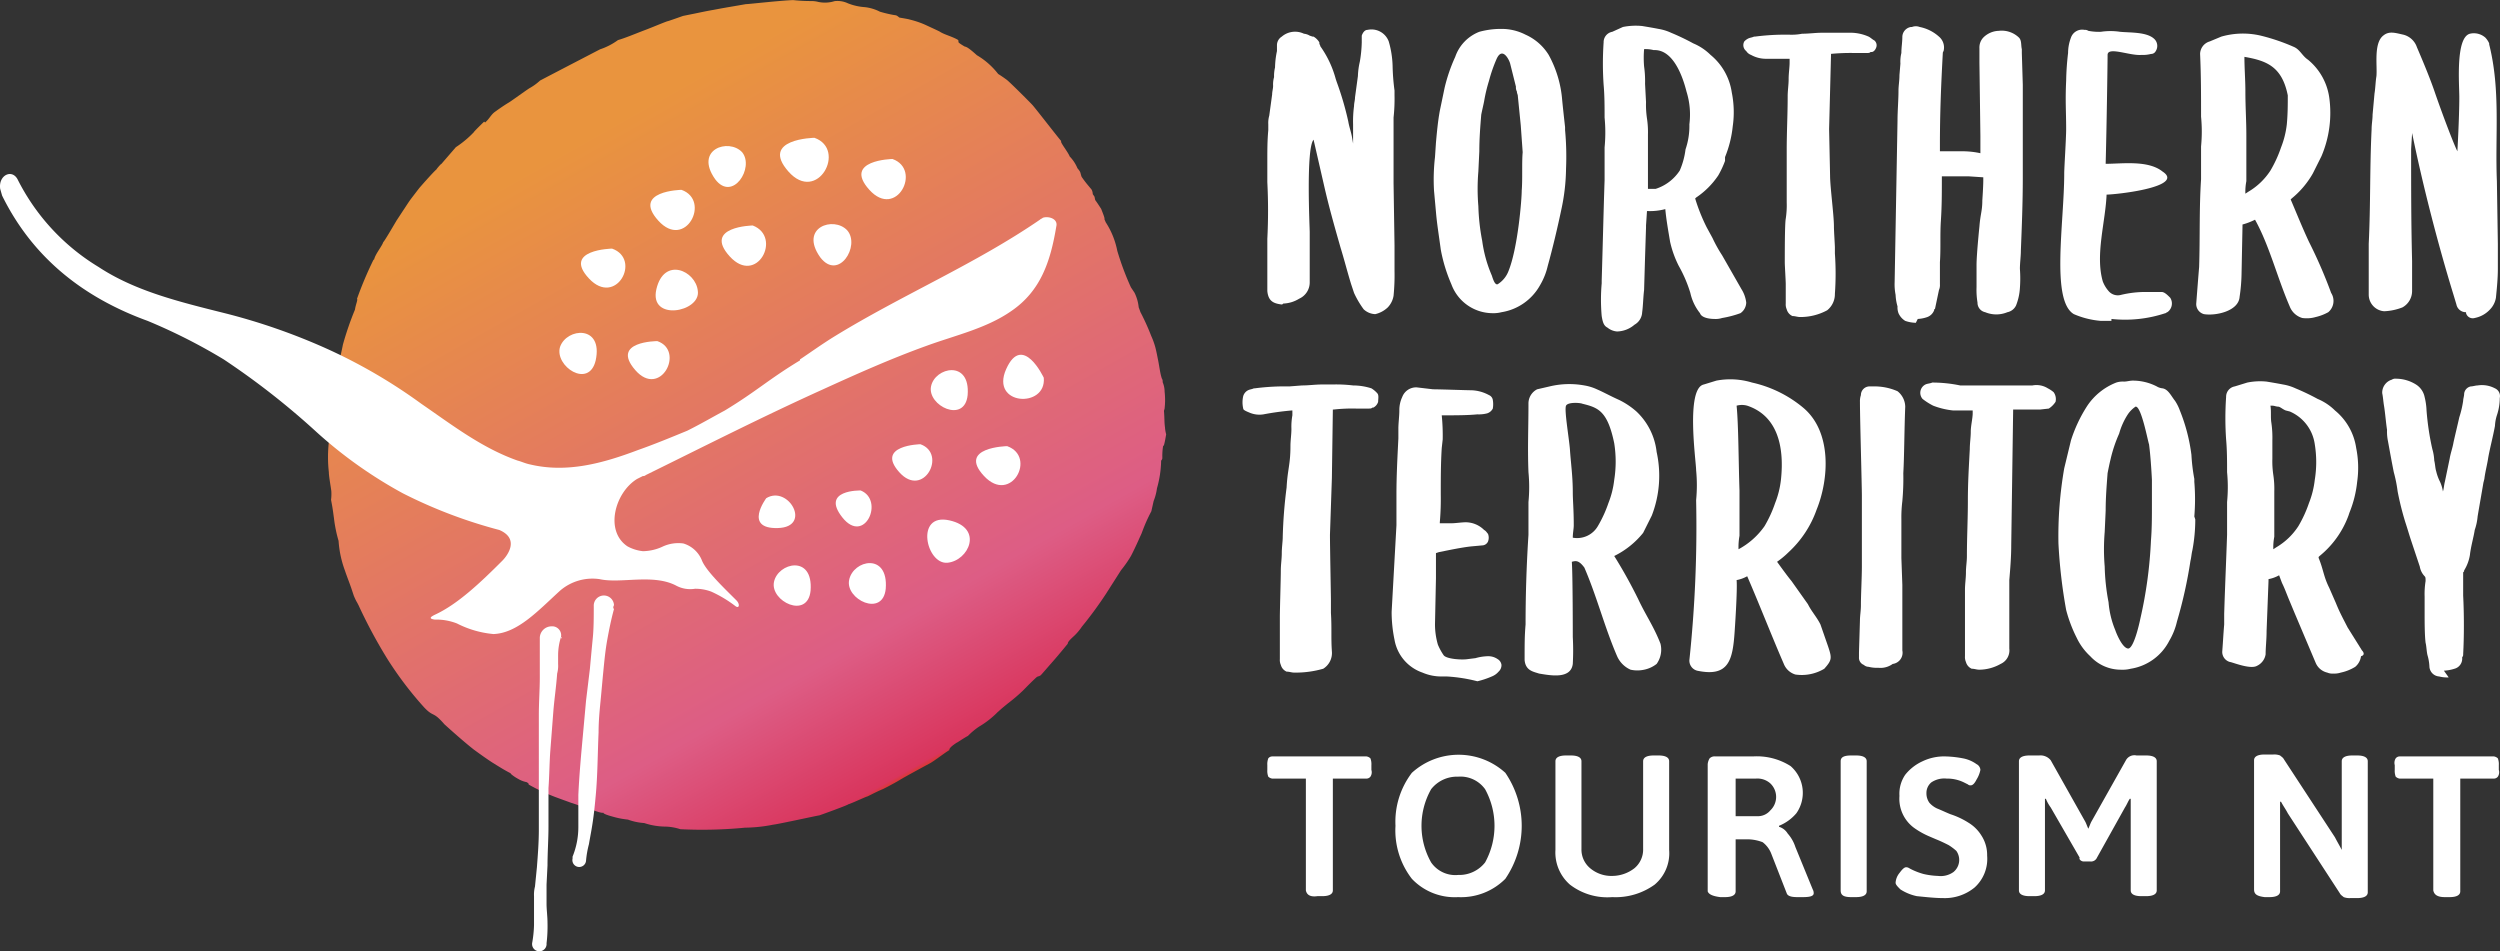 <svg xmlns="http://www.w3.org/2000/svg" width="259.442" height="98.702"><rect width="100%" height="100%" fill="#333333" stroke="none"/><defs><linearGradient id="a" x1=".254" y1=".096" x2=".723" y2=".917" gradientUnits="objectBoundingBox"><stop offset="0" stop-color="#e9943e"></stop><stop offset=".092" stop-color="#e9943e"></stop><stop offset=".823" stop-color="#dd5d85"></stop><stop offset=".994" stop-color="#d9355d"></stop><stop offset="1" stop-color="#da3832"></stop></linearGradient></defs><g data-name="Artboard 1"><path data-name="Path 376" d="M152.544 75.343a3.762 3.762 0 01-.122-.725 6.43 6.43 0 01-.056-.753 24.027 24.027 0 00-.038-.809.5.5 0 01.047-.329 7.684 7.684 0 00.009-1.807 2.584 2.584 0 00-.207-1 .518.518 0 00-.085-.376c-.188-.574-.254-1.289-.414-2.042-.075-.376-.151-.781-.254-1.176a7.719 7.719 0 00-.433-1.2 23.907 23.907 0 00-1.12-2.475c-.056-.169-.122-.339-.179-.5a4.366 4.366 0 00-.423-1.487c.085.122-.386-.583-.386-.583a29.221 29.221 0 01-1.411-3.783 8.414 8.414 0 00-1.2-2.964l-.132-.311c.038-.122-.075-.4-.339-1.073-.2-.311-.4-.621-.621-.922l-.075-.358c.141.273.047.056-.179-.254a1.067 1.067 0 00-.113-.461c-.226-.292-.565-.64-1.044-1.336-.179-.508-.038-.414-.433-.894a3.828 3.828 0 00-.8-1.214c-.207-.527-1.063-1.534-.875-1.6-.141-.113-2.541-3.228-2.992-3.745-.47-.5-2.4-2.418-2.682-2.625s-.621-.442-.875-.593A7.773 7.773 0 00132.9 36c-.7-.63-1.026-.866-1.261-.9-1.082-.63-.423-.414-.734-.715-.7-.376-1.308-.5-1.807-.8-.028-.047-.941-.452-1.515-.725a9.411 9.411 0 00-1.666-.565c-.066-.038-1.054-.2-1.054-.2-.367-.292-.273-.207-.753-.3s-.922-.207-1.27-.311a4.54 4.54 0 00-1.543-.47 5.8 5.8 0 01-1.778-.4 2.548 2.548 0 00-1.383-.226 3.333 3.333 0 01-1.675.085 2.961 2.961 0 00-.762-.094 17.049 17.049 0 01-1.873-.1c-1.534.066-4.517.414-4.912.423-1.054.188-2.183.367-3.293.583-.555.094-1.11.207-1.647.32s-1.073.216-1.571.32c0 0-1.854.659-1.581.536-.668.235-1.6.649-2.55 1-.95.367-1.891.762-2.616.969a6.815 6.815 0 01-1.863.96s-4.517 2.343-6.22 3.237a5.777 5.777 0 01-1.139.819c-.5.329-1.816 1.289-2.1 1.459s-.63.386-1.459.979c-.433.329-.508.649-1.007 1.1l-.1-.094s-1.073 1.035-1.073 1.1a10.457 10.457 0 01-1.863 1.553L77.313 47.3c-.009-.056-.489.5-.48.536-.433.376-1.788 1.938-1.788 1.938-.263.339-.536.7-.809 1.054s-.518.753-.781 1.148-.518.79-.781 1.186c-.245.414-1.346 2.305-1.374 2.221-.085.367-.847 1.28-.95 1.816l-.066.028a38.751 38.751 0 00-1.713 4.056c.113.075-.151.64-.207 1.11a31.856 31.856 0 00-1.251 3.632c-.188.96-.621 2.776-.734 3.359-.094.583-.282 2.8-.329 2.738v-.1c-.019 1.2-.273 2.541-.367 3.858a14.14 14.14 0 00-.019 3.51l-.019-.1c.047.659.179 1.3.263 1.948a4.7 4.7 0 01-.028.894c.038.235.085.461.122.678.075.433.122.837.179 1.233a14.22 14.22 0 00.48 2.362 10.9 10.9 0 00.659 3.077c.2.6.442 1.2.64 1.769l.273.819a6.183 6.183 0 00.273.593 5.743 5.743 0 01.32.621 52.294 52.294 0 002.926 5.411 36.727 36.727 0 003.773 4.968c1.035 1.1.875.339 2.117 1.769 0 0 1.863 1.7 3.077 2.644.621.452 1.242.9 1.882 1.317.649.4 1.28.809 1.948 1.139-.169-.056.292.329.743.565a2.7 2.7 0 00.875.339c.4.226.056.122.292.292a20.021 20.021 0 002.418 1.148c.348.141 1.449.536 1.92.706a11.908 11.908 0 011.327.5c.583.066 1.788.649 2.023.518-.066.094.386.263.95.414a8.771 8.771 0 001.59.311 6.062 6.062 0 001.694.358 7.15 7.15 0 002.108.367 5.273 5.273 0 011.637.273 46.187 46.187 0 006.719-.16 15.807 15.807 0 002.917-.311c.518-.047 4.95-1.026 4.78-.96.339-.113 3.077-1.11 3-1.148.329-.1.856-.348 1.91-.8.019.047.725-.367 1.618-.753-.038.047 1.2-.6 1.8-.96.621-.386 3.237-1.788 3.237-1.788.734-.461 1.317-.95 1.948-1.336 0 0-.16-.188.8-.79-.179.141.715-.47 1.12-.677a7.215 7.215 0 011.148-.96 9.354 9.354 0 001.976-1.553c-.113.141.151-.179 1.27-1.054a16.924 16.924 0 001.346-1.167c.47-.48.932-.95 1.421-1.393.4-.151.3-.056.621-.423l.96-1.1c.649-.725 1.618-1.92 1.618-1.92-.009-.179.235-.414.546-.706a5.531 5.531 0 00.913-1.054 40.582 40.582 0 002.5-3.406l1.571-2.465a11.734 11.734 0 001.035-1.487c.273-.527.518-1.054.753-1.571.113-.263.235-.518.348-.772.094-.263.2-.527.3-.781a17.24 17.24 0 01.706-1.5l.235-1.054a5.479 5.479 0 00.348-1.327 11.109 11.109 0 00.433-2.87c.151-.207.122-.169.122-.536a6.157 6.157 0 01.094-1.044c.069.332.305-1.154.305-1.154z" transform="translate(-31.524 -30.27)" fill="url(#a)"></path><g data-name="Group 154" fill="#fff"><path data-name="Path 336" d="M68.219 35.4c2.9 1 .3 6-2.3 3s2.3-3 2.3-3"></path><path data-name="Path 337" d="M79.519 51.7s-2.4 3.2 1.2 3.1 1.1-4.5-1.2-3.1"></path><path data-name="Path 338" d="M89.319 50.9s-4.2-.1-1.9 2.8 4.4-1.8 1.9-2.8"></path><path data-name="Path 339" d="M95.519 46.1s-4.7.1-2.2 2.9 5-1.9 2.2-2.9"></path><path data-name="Path 340" d="M72.419 30.2c-.2-2.1-3.5-3.6-4.3-.2s4.6 2.4 4.3.2"></path><path data-name="Path 341" d="M78.119 23.4s-5.2.1-2.4 3.2 5.5-2 2.4-3.2"></path><path data-name="Path 342" d="M87.919 23.9c-1.4-1.5-5-.3-2.8 2.8 1.9 2.5 4.2-1.2 2.8-2.8"></path><path data-name="Path 343" d="M98.319 58.4c2.2-.2 3.8-3.6.2-4.4s-2.4 4.6-.2 4.4"></path><path data-name="Path 344" d="M77.019 15.8c-1.4-1.5-5-.3-2.8 2.8 1.8 2.4 4.1-1.2 2.8-2.8"></path><path data-name="Path 345" d="M84.519 14.3s-5.7.1-2.7 3.5 6.1-2.3 2.7-3.5"></path><path data-name="Path 346" d="M92.619 16.5s-5.2.1-2.4 3.2 5.5-2.1 2.4-3.2"></path><path data-name="Path 347" d="M108.319 39.2s-2.2-4.7-3.9-.9 4.2 4.1 3.9.9"></path><path data-name="Path 348" d="M58.119 36c-.6 2 3 4.4 3.7 1.4.8-3.7-3-3.4-3.7-1.4"></path><path data-name="Path 349" d="M80.319 60.4c-.4 2 3.5 3.9 3.8.9.3-3.8-3.4-2.9-3.8-.9"></path><path data-name="Path 350" d="M96.619 40.1c-.4 2 3.5 3.9 3.8.9.3-3.7-3.4-2.9-3.8-.9"></path><path data-name="Path 351" d="M88.119 60.2c-.4 2 3.5 3.9 3.8.9.3-3.8-3.4-3-3.8-.9"></path><path data-name="Path 352" d="M63.519 25.8s-5.2.1-2.4 3.1 5.5-2 2.4-3.1"></path><path data-name="Path 353" d="M104.519 46.3s-5.2.1-2.4 3.1 5.5-2 2.4-3.1"></path><path data-name="Path 354" d="M70.719 19.7s-5.2.1-2.4 3.2 5.5-2.1 2.4-3.2"></path><path data-name="Path 355" d="M63.719 63.2c-.3 1.1-.5 2.1-.7 3.2s-.3 2.2-.4 3.2-.2 2.2-.3 3.2-.2 2.1-.2 3.2c-.1 2.3-.1 4.5-.3 6.6-.1 1.1-.2 2.1-.4 3.3-.1.6-.2 1.1-.3 1.7a10.1 10.1 0 00-.3 1.7.71.71 0 11-1.4-.2v-.2a8.15 8.15 0 00.6-3.1v-3.3c.1-2.2.3-4.3.5-6.5l.3-3.3.4-3.3c.1-1.1.2-2.2.3-3.2s.1-2.2.1-3.3a1.051 1.051 0 112.1-.1c-.1.2-.1.3 0 .4z"></path><path data-name="Path 356" d="M58.219 66.1a6.28 6.28 0 00-.3 1.9v.9a3.08 3.08 0 01-.1 1c-.1 1.4-.3 2.7-.4 4l-.3 3.9c-.1 1.3-.1 2.6-.2 4v4c0 1.3-.1 2.7-.1 4l-.1 2v2c0 .6.1 1.3.1 2a14.769 14.769 0 01-.1 2.1.752.752 0 11-1.5.1v-.1a12.25 12.25 0 00.2-1.9v-3a3.4 3.4 0 01.1-1l.2-2c.1-1.3.2-2.6.2-3.9V74.2c0-1.3.1-2.7.1-3.9v-4.1a1.22 1.22 0 011.2-1.2.93.93 0 011 1.1c.1 0 .1.1.1.2"></path><path data-name="Path 357" d="M109.619 23.5c-.6 3.6-1.6 6.7-4.7 8.8-2.6 1.8-5.8 2.5-8.8 3.6-3.6 1.3-7.2 2.9-10.7 4.5-6.2 2.8-12.3 5.9-18.4 8.9a.37.37 0 01-.3.1l-.6.3c-2.3 1.4-3.4 5.4-1 7a4.28 4.28 0 001.6.5 5 5 0 002.1-.5 3.86 3.86 0 012.1-.3 3 3 0 011.9 1.7c.4 1.1 2.3 2.9 3.6 4.2.4.4.3.9-.1.6a12.75 12.75 0 00-2.5-1.5 4.67 4.67 0 00-1.7-.3 3.08 3.08 0 01-1.9-.3c-2.4-1.3-5.8-.2-8-.7a5.15 5.15 0 00-4.1 1.2c-2.3 2.1-4.4 4.4-6.9 4.5a10.36 10.36 0 01-3.8-1.1 5.87 5.87 0 00-2.3-.4c-.7-.1-.4-.3 0-.5 2.4-1.1 4.8-3.4 7-5.6.6-.6 1.8-2.3-.3-3.2a50.28 50.28 0 01-10-3.8 46.23 46.23 0 01-8.9-6.3 79.17 79.17 0 00-9.7-7.6 58.531 58.531 0 00-7.9-4c-6.6-2.4-11.9-6.5-15.1-13l-.2-.7c-.2-1.4 1.2-2.1 1.8-1a22.34 22.34 0 008.4 9.1c3.8 2.5 8.3 3.6 13.1 4.8a64 64 0 0110.4 3.6 55.41 55.41 0 0110 5.8c3.2 2.2 6.3 4.6 10 5.9.4.1.8.3 1.3.4 3.8.9 7.5-.1 11.2-1.5 1.7-.6 3.4-1.3 5.1-2 1.4-.7 2.6-1.4 3.9-2.1 3.3-2 4.5-3.2 7.8-5.2v-.1c1.2-.8 2.3-1.6 3.6-2.4 7-4.3 14.6-7.5 21.3-12.1.1-.1.2-.1.3-.2.6-.2 1.6.1 1.4.9"></path><path data-name="Path 358" d="M237.319 12.9a9.379 9.379 0 01-.6 2.4 12.808 12.808 0 01-1.1 2.4 6.89 6.89 0 01-2.3 2.2l-.3.2a5.7 5.7 0 01.1-1.3v-4.7c0-1.6-.1-3-.1-4.6 0-1.2-.1-2.4-.1-3.6 2.3.4 3.9 1 4.5 4 0 1 0 1.9-.1 3m4.6 17.5a49.862 49.862 0 00-2.3-5.3c-.7-1.5-1.3-3-1.9-4.4l.1-.1a9.22 9.22 0 002.2-2.6l.9-1.8a11.51 11.51 0 00.8-6.1 6.19 6.19 0 00-2.2-3.9c-.6-.4-.8-1-1.4-1.3a20.63 20.63 0 00-3.5-1.2 8.11 8.11 0 00-4.1.1l-1.2.5a1.38 1.38 0 00-1 1.3c.1 2.2.1 4.3.1 6.5a16.05 16.05 0 010 3.1v3.4c-.2 3.1-.1 6-.2 9.1-.1 1.2-.2 2.5-.3 3.8a1.08 1.08 0 00.8 1.1c1.2.2 3.6-.3 3.7-1.8a17.848 17.848 0 00.2-2.3l.1-5v-.2a6.941 6.941 0 001.3-.5c1.5 2.7 2.3 6 3.6 9a2 2 0 001.3 1.2 3.33 3.33 0 001.4-.1 5 5 0 001.3-.5 1.53 1.53 0 00.3-2"></path><path data-name="Path 359" d="M141.519 32.1a9.5 9.5 0 01-1-1.7l-.3-.9c-.4-1.3-.7-2.5-1.1-3.8-.6-2.1-1.2-4.2-1.7-6.4l-1.1-4.8c-.8.9-.4 9.1-.4 9.6v5.2a1.85 1.85 0 01-1.1 1.7 3.32 3.32 0 01-1.6.5c-.1 0-.1.1-.2.1-.8-.1-1.4-.3-1.5-1.4v-5.4a58.055 58.055 0 000-5.9v-2.3c0-1 0-2 .1-3.1v-.6a2.77 2.77 0 01.1-.9l.3-2.2c0-.3.1-.6.1-.9a2.77 2.77 0 01.1-.9 3.749 3.749 0 01.1-1 8.811 8.811 0 01.2-1.7v-.6a1.05 1.05 0 01.5-.9 2.12 2.12 0 012.3-.3 1.42 1.42 0 01.6.2l.3.1h.1a1.7 1.7 0 01.6.6v.1c0 .1.1.2.1.3a10.61 10.61 0 011.6 3.4l.1.3a31.729 31.729 0 011.2 4.1c.1.6.3 1.1.4 1.7l.1.6v-2a12.1 12.1 0 01.1-1.9c0-.3.1-.6.1-.9l.3-2.2a7.72 7.72 0 01.2-1.5 13.548 13.548 0 00.2-2v-.7c.1-.3.3-.6.6-.6a1.91 1.91 0 012.2 1.2 10.049 10.049 0 01.4 2.5 22.759 22.759 0 00.2 2.6v.5a17.7 17.7 0 01-.1 2.3V19l.1 6.5v2.6a21.749 21.749 0 01-.1 2.6 2.28 2.28 0 01-.6 1.2 2.79 2.79 0 01-1.3.7 1.85 1.85 0 01-1.2-.5"></path><path data-name="Path 360" d="M186.819 32.9c-.3 0-.5-.1-.8-.1a1.06 1.06 0 01-.6-.7 1.27 1.27 0 01-.1-.6v-2c0-.4-.1-1.9-.1-2.3 0-.9 0-4 .1-4.5a9.151 9.151 0 00.1-1.7v-5.4c0-1.9.1-3.7.1-5.6 0-.6.1-1.2.1-1.8s.1-1.2.1-1.7v-.4h-2.4a3.17 3.17 0 01-1.6-.4 1 1 0 01-.5-.4.78.78 0 01-.2-1 1.38 1.38 0 01.4-.3c.2-.1.4-.1.6-.2h.1a24.52 24.52 0 012.7-.2h.9a5.7 5.7 0 001.3-.1c.7 0 1.4-.1 2-.1h3.2a4.71 4.71 0 011.7.4c.2.1.4.3.6.4a.66.66 0 01.2.7c-.1.3-.3.5-.5.5h-.1c-.1.1-.2.1-.4.1h-1.3a21.75 21.75 0 00-2.5.1h.1l-.2 7.8.1 4.8c0 1.2.4 4.1.4 5.3 0 .5.1 1.9.1 2.2v.6a29.44 29.44 0 010 4.2 2.14 2.14 0 01-.8 1.7 5.81 5.81 0 01-2.8.7"></path><path data-name="Path 361" d="M157.919 19.8c0 .9-.4 6-1.4 8.4a2.76 2.76 0 01-1.1 1.3c-.3.1-.5-.6-.6-.9a13.639 13.639 0 01-1-3.6 22 22 0 01-.4-3.6 21.641 21.641 0 010-3.6l.1-2.1c0-1.3.1-2.6.2-3.8.1-.5.2-.9.3-1.4a16 16 0 01.5-2.1 15.551 15.551 0 01.8-2.3c.6-1.3 1.3.1 1.4.5l.6 2.4a.9.9 0 00.1.5c0 .2.1.3.1.5l.3 3 .2 2.8c-.1 1.1 0 2.8-.1 4m4.5-6.3v-.3c-.1-.9-.2-1.8-.3-2.8a11.59 11.59 0 00-1.4-4.7 5.42 5.42 0 00-2.4-2.1 5.42 5.42 0 00-2.5-.6 8.52 8.52 0 00-2.3.3 4.28 4.28 0 00-2.5 2.6 17.26 17.26 0 00-1.1 3.2l-.5 2.4c-.2 1.1-.3 2.2-.4 3.3l-.1 1.5a20.181 20.181 0 00-.1 3.5l.2 2.2c.1 1.2.3 2.4.5 3.9a16.509 16.509 0 001.1 3.6 4.57 4.57 0 004.2 3 3.4 3.4 0 001-.1 5.58 5.58 0 004-2.8 7 7 0 00.8-2c.5-1.8 1-3.9 1.4-5.8a21 21 0 00.5-4.3 30 30 0 00-.1-4"></path><path data-name="Path 362" d="M175.319 12.9a7.46 7.46 0 01-.4 2.6 7.94 7.94 0 01-.6 2.2 4.7 4.7 0 01-2.5 1.9h-.8V14a9.7 9.7 0 00-.1-1.7 9.7 9.7 0 01-.1-1.7l-.1-1.9a10.873 10.873 0 00-.1-1.8 10.821 10.821 0 010-1.8 3.4 3.4 0 011 .1c2-.1 3 2.7 3.4 4.3a8 8 0 01.3 3.4m5.4 17.1l-2-3.5a14.51 14.51 0 01-1-1.8l-.6-1.1a18.77 18.77 0 01-1.2-3l.1-.1a8.39 8.39 0 002.3-2.3 10.089 10.089 0 00.7-1.5v-.4a11.56 11.56 0 00.8-3.2 10.3 10.3 0 00-.1-3.5 6.19 6.19 0 00-2.2-3.9 5.67 5.67 0 00-1.8-1.2 24 24 0 00-2.3-1.1 5 5 0 00-1.3-.4c-.5-.1-1.1-.2-1.7-.3a6.73 6.73 0 00-2 .1l-1.1.5a1.09 1.09 0 00-.9 1.1 32.15 32.15 0 000 4.4c.1 1.1.1 2.3.1 3.4a16.051 16.051 0 010 3.1v3.4c-.1 2.9-.2 7.2-.3 10.4v.3a19.3 19.3 0 000 3.4c.1.6.2 1 .6 1.2a1.78 1.78 0 001 .4 2.87 2.87 0 001.8-.7 1.56 1.56 0 00.8-1.3c.1-.7.1-1.5.2-2.3l.1-3.4.1-3.1v-.2l.1-1.5a6.15 6.15 0 001.9-.2c.1 1.1.3 2.2.5 3.4a10.64 10.64 0 00.9 2.5 13.9 13.9 0 011.2 2.8 5.12 5.12 0 001 2.1c.2.6 1.4.6 1.5.6a2.2 2.2 0 00.8-.1 10.55 10.55 0 001.9-.5 1.38 1.38 0 00.6-1.1 3.36 3.36 0 00-.5-1.4"></path><path data-name="Path 363" d="M198.819 33.5a3.59 3.59 0 01-1.1-.2 1.78 1.78 0 01-.7-.8 1.7 1.7 0 01-.1-.7 5 5 0 01-.2-1.2 5.7 5.7 0 01-.1-1.3l.3-16.8c0-1 .1-2.1.1-3.1 0-.5.1-1 .1-1.6l.1-1.2a3.751 3.751 0 01.1-1.1c0-.6.1-1.1.1-1.7a1.06 1.06 0 01.9-1h.1a1.1 1.1 0 01.8 0 4.21 4.21 0 012 1 1.47 1.47 0 01.5 1.4c0 .1-.1.2-.1.3-.2 3.7-.3 6.4-.3 9.6v.6h2.5a8.81 8.81 0 011.7.2v-1.8l-.1-7.6V5a1.5 1.5 0 01.4-1.1 2.36 2.36 0 011.6-.7 2.58 2.58 0 012.1.7c.3.3.2.8.3 1.2v.4l.1 3.3v9.7c0 2.5-.1 5-.2 7.5 0 .6-.1 1.3-.1 1.9a13.351 13.351 0 010 2 5.84 5.84 0 01-.4 1.8 1.27 1.27 0 01-.9.7 3 3 0 01-2.3 0 1 1 0 01-.8-1 8.08 8.08 0 01-.1-1.6v-2.3c0-1.1.3-4 .3-4 .1-1.3.3-1.6.3-2.7 0 0 .1-1.4.1-2.1v-.3l-1.5-.1h-2.8v.3c0 1.4 0 2.8-.1 4.3s0 2.9-.1 4.3v2.3a1.27 1.27 0 01-.1.6l-.4 1.9a.1.1 0 01-.1.1v.1a1.21 1.21 0 01-.7.7 3.55 3.55 0 01-1 .2"></path><path data-name="Path 364" d="M219.119 33.3h-1.1a8.87 8.87 0 01-2.8-.7c-2.4-1.4-1-9.5-1-14.6 0-.6.2-3.6.2-4.6 0-1.9-.1-2.9 0-5a28.25 28.25 0 01.2-2.9 4.53 4.53 0 01.3-1.6 1.23 1.23 0 011.4-.8.6.6 0 01.4.1 5.7 5.7 0 001.3.1 6.7 6.7 0 012 0c1 .1 2.7 0 3.5.7a1 1 0 01.2 1.3.55.55 0 01-.5.3 3.4 3.4 0 01-1 .1c-1.2.1-3.5-.9-3.5 0s-.1 7.6-.2 11.3c1.7 0 4.4-.4 5.9.8 2.9 1.9-8 2.7-5.8 2.3-.1 2.9-1.2 6.3-.4 9.1a3.33 3.33 0 00.6 1 1.25 1.25 0 001.3.4 10.9 10.9 0 012.6-.3h1.6c.3 0 .6.3.9.6a1.1 1.1 0 01-.3 1.5c-.1 0-.1.1-.2.1a13.27 13.27 0 01-5.6.6"></path><path data-name="Path 365" d="M256.819 33a.72.72 0 01-.9-.5v-.1a1 1 0 01-1-.8l-.3-1c-1.6-5.2-3.2-11.4-4.3-16.8 0 .1-.1 1.6-.1 1.7 0 4 0 7.6.1 11.6v3.1a1.94 1.94 0 01-1 1.7 5.85 5.85 0 01-1.9.4 1.73 1.73 0 01-1.6-1.7v-5.3c.2-4.1.1-7.8.3-11.9 0-.5.1-1 .1-1.5l.2-2.2c.1-.6.1-1.2.2-1.8.1-1.1-.3-3.4.7-4.2.6-.5 1.2-.3 2.1-.1a2 2 0 011.4 1.3c.6 1.4 1.4 3.3 1.9 4.8.8 2.3 1.9 5.2 2.3 6 0 0 .2-3.5.2-5.6 0-1.4-.4-6.2 1.1-6.6a1.8 1.8 0 011.6.4 2.089 2.089 0 01.4.6v.1c1.2 4.8.6 9.4.8 14.2l.1 6.5v2.6c0 1-.1 2-.2 3a2.28 2.28 0 01-.6 1.2 2.93 2.93 0 01-1.6.9z"></path><path data-name="Path 366" d="M134.319 69.8c-.3 0-.5-.1-.8-.1a1.06 1.06 0 01-.6-.7 1.27 1.27 0 01-.1-.6v-4.3c0-.9.1-4 .1-4.9 0-.6.1-1.2.1-1.8s.1-1.2.1-1.7a49.511 49.511 0 01.4-5.1c.1-1.9.4-2.4.4-4.3 0-.6.1-1.2.1-1.8a6.6 6.6 0 01.1-1.4v-.5h-.1a28.859 28.859 0 00-2.9.4 2.62 2.62 0 01-1.5-.2c-.5-.2-.6-.3-.6-.4a2.85 2.85 0 010-1.3 1 1 0 01.5-.6c.2-.1.4-.1.6-.2h.1a24.52 24.52 0 012.7-.2h.9l1.3-.1c.7 0 1.4-.1 2.1-.1h1.1a14.769 14.769 0 012.1.1 6.28 6.28 0 011.9.3 2.65 2.65 0 01.6.5c.2.2.1.6.1.9a1 1 0 01-.5.6h-.1c-.1.1-.2.1-.4.1h-1.3a17 17 0 00-2.3.1h-.1l-.1 7.1-.2 5.9c0 1.2.1 6.3.1 6.8v1.3c.1 1.6 0 2.6.1 4a1.92 1.92 0 01-.9 1.8 10.32 10.32 0 01-3 .4"></path><path data-name="Path 367" d="M150.119 70.2h-.4a4.92 4.92 0 01-2.1-.4 4.4 4.4 0 01-2.9-3.4 14.282 14.282 0 01-.3-2.9l.5-9v-3.2c0-1.9.1-3.8.2-5.8v-1c0-.6.1-1.3.1-1.9a3.19 3.19 0 01.3-1.4 1.54 1.54 0 011.5-1l1.7.2c.7 0 3.5.1 4 .1a4.07 4.07 0 011.8.5.66.66 0 01.4.5 2.72 2.72 0 010 .9 1 1 0 01-.6.5 3.4 3.4 0 01-1 .1c-1 .1-2.3.1-3.2.1h-.5a20.9 20.9 0 01.1 2.5l-.1.9c-.1 1.6-.1 3.2-.1 4.8a28.1 28.1 0 01-.1 2.9v.1h1.3c.3 0 1-.1 1.4-.1a2.73 2.73 0 011.9.8c.2.1.3.3.4.4a1.1 1.1 0 010 .8.68.68 0 01-.6.4l-1.1.1c-1 .1-2.4.4-3.4.6l-.3.1V60l-.1 4.8a7.61 7.61 0 00.3 2.1 6 6 0 00.6 1.1c.3.4 1.9.5 2.5.4l.8-.1a5.07 5.07 0 011.3-.2 1.69 1.69 0 011 .3.82.82 0 01.4.6.91.91 0 01-.3.7 1.79 1.79 0 01-.7.5 8.8 8.8 0 01-1.5.5 16.45 16.45 0 00-3.2-.5"></path><path data-name="Path 368" d="M167.519 49.8a9.379 9.379 0 01-.6 2.4 12.809 12.809 0 01-1.1 2.4 2.49 2.49 0 01-2.6 1.2c0-.5.1-.9.1-1.3 0-1.6-.1-2.6-.1-3.4 0-1.7-.2-3-.3-4.5-.1-1.2-.6-4.1-.4-4.5s1.5-.3 1.7-.2c1.6.4 2.6.7 3.3 4.1a12.1 12.1 0 010 3.8m4.8 17c-.7-1.8-1.5-2.9-2.3-4.6a50.548 50.548 0 00-2.5-4.5 8.86 8.86 0 003-2.4l.9-1.8a11.44 11.44 0 00.5-6.6 6.78 6.78 0 00-2.1-4.2 8.06 8.06 0 00-1.8-1.2c-.9-.4-1.6-.8-2.3-1.1a5 5 0 00-1.3-.4 8.74 8.74 0 00-3.6.1l-1.3.3a1.65 1.65 0 00-.9 1.5c0 2.6-.1 4.6 0 7.1a16.05 16.05 0 010 3.1v3.4q-.3 4.65-.3 9.3c-.1 1.2-.1 2-.1 3.7.1 1.1.9 1.2 1.5 1.4 1.2.2 3.3.6 3.5-1a26.127 26.127 0 000-2.8s0-6.5-.1-7.8c.4-.1.7-.2 1.3.6 1.3 3 2.1 6.2 3.4 9.2a2.73 2.73 0 001.4 1.4 3.3 3.3 0 001.4 0 3.1 3.1 0 001.3-.6 2.55 2.55 0 00.4-2.1"></path><path data-name="Path 369" d="M184.819 49.8a9.38 9.38 0 01-.6 2.4 12.809 12.809 0 01-1.1 2.4 7.81 7.81 0 01-2.7 2.4 6.6 6.6 0 01.1-1.4v-4.7c-.1-2.9-.1-6.8-.3-8.8a2.05 2.05 0 011.1 0c3 1 3.9 4 3.5 7.7m4.9 17.3l-.8-2.3c-.4-.8-.9-1.3-1.3-2.1l-1.7-2.4c-.5-.6-1.5-2-1.5-2a9 9 0 001.2-1 10.93 10.93 0 002.9-4.4c1.3-3.2 1.6-8.1-1.4-10.6a12.53 12.53 0 00-5.3-2.6 7.75 7.75 0 00-3.7-.2l-1.3.4c-1.9.4-.8 8-.8 8.9a16.048 16.048 0 010 3.1 131.7 131.7 0 01-.7 16.6 1.08 1.08 0 00.8 1.1c3.3.7 3.7-1.1 3.9-4.1 0 0 .3-4.3.2-5.3a3.58 3.58 0 001.1-.4c1.3 3 2.5 6.1 3.8 9.1a1.87 1.87 0 001.2 1.1 4.55 4.55 0 003-.6c.8-.9.8-1.1.4-2.3"></path><path data-name="Path 370" d="M194.919 69.3a3.4 3.4 0 01-1-.1.76.76 0 01-.5-.2.79.79 0 01-.5-.8v-.5l.1-3.3c0-.5.1-1 .1-1.6 0-1.1.1-2.8.1-4.1v-7.2c0-1.2-.2-8-.2-9.8a2 2 0 01.1-.7.9.9 0 01.9-.9h.6a5.93 5.93 0 012.3.5 2.09 2.09 0 01.8 1.6c-.1 2.6-.1 5.2-.2 6.9a26.225 26.225 0 01-.1 2.9 14.158 14.158 0 00-.1 1.9v4l.1 2.8v6.8a1.17 1.17 0 01-1 1.4 2.15 2.15 0 01-1.5.4"></path><path data-name="Path 371" d="M205.419 69.5c-.3 0-.5-.1-.8-.1a1.06 1.06 0 01-.6-.7 1.27 1.27 0 01-.1-.6v-6.9c0-.6.1-1.2.1-1.8s.1-1.1.1-1.7c0-1.9.1-3.8.1-5.7s.1-3.5.2-5.4c0-.6.1-1.2.1-1.8s.2-1.4.2-1.9v-.3h-2a8 8 0 01-2.1-.5 6.731 6.731 0 01-1.1-.7.966.966 0 01.3-1.5c.2-.1.5-.1.7-.2a14.28 14.28 0 012.9.3h7.5a2.22 2.22 0 011.6.3 3.109 3.109 0 01.6.4 1.23 1.23 0 01.2 1 2.34 2.34 0 01-.7.7l-.9.1h-2.8l-.2 14.1c0 1.2-.1 2.4-.2 3.6v7.1a1.54 1.54 0 01-.9 1.6 4.56 4.56 0 01-2.2.6"></path><path data-name="Path 372" d="M223.219 56.1a45 45 0 01-1.1 8.1c-.1.5-.7 3.2-1.3 3.1s-1.2-1.6-1.3-1.9a9.469 9.469 0 01-.7-2.9 22.059 22.059 0 01-.4-3.7 21.639 21.639 0 010-3.6l.1-2.2c0-1.3.1-2.6.2-3.9.1-.5.2-1 .3-1.4a14.26 14.26 0 01.9-2.7 7.22 7.22 0 01.9-2 3 3 0 01.8-.8c.6-.1 1.3 3.7 1.4 3.9.2 1.5.3 3.7.3 3.7v2.6c0 1.2 0 2.5-.1 3.7m4.5-2.5a21.64 21.64 0 000-3.6v-.3a19 19 0 01-.3-2.5 18.351 18.351 0 00-1.2-4.6 4.669 4.669 0 00-.5-1c-.4-.5-.7-1.2-1.3-1.3a1.42 1.42 0 01-.6-.2 5.42 5.42 0 00-2.5-.6c-.3 0-.6.1-.9.1a2.2 2.2 0 00-.8.1 6.45 6.45 0 00-3 2.4 14.881 14.881 0 00-1.7 3.6l-.7 2.9a41 41 0 00-.6 7.8 54.006 54.006 0 00.8 6.9 14.46 14.46 0 001.1 2.9 6.22 6.22 0 001.4 1.9 4.31 4.31 0 003.2 1.4 3.4 3.4 0 001-.1 5.44 5.44 0 004-2.9 7 7 0 00.8-2 47.458 47.458 0 001.4-6.3c.1-.4.1-.7.2-1.1a17.33 17.33 0 00.3-3.2z"></path><path data-name="Path 373" d="M240.219 49.8a9.381 9.381 0 01-.6 2.4 12.809 12.809 0 01-1.1 2.4 6.89 6.89 0 01-2.3 2.2l-.3.2a5.7 5.7 0 01.1-1.3V51a9.7 9.7 0 00-.1-1.7 9.7 9.7 0 01-.1-1.7v-1.9a10.869 10.869 0 00-.1-1.8c-.1-.6 0-1.2-.1-1.8h.2c.2 0 .4.1.6.1s.5.3.8.4l.4.1a4.35 4.35 0 012.6 3.4 11.48 11.48 0 010 3.7m4.9 17.7l-1.5-2.4c-.4-.8-.8-1.5-1.2-2.5l-.7-1.6c-.6-1.2-.6-1.9-1.1-3.1v-.1l.1-.1a9.71 9.71 0 003-4.2l.1-.3a11.56 11.56 0 00.8-3.2 10.3 10.3 0 00-.1-3.5 6.19 6.19 0 00-2.2-3.9 5.67 5.67 0 00-1.8-1.2 24 24 0 00-2.3-1.1 5 5 0 00-1.3-.4c-.5-.1-1.1-.2-1.7-.3a6.73 6.73 0 00-2 .1l-1.3.4a1.09 1.09 0 00-.9 1.1 32.151 32.151 0 000 4.4c.1 1.1.1 2.3.1 3.4a16.048 16.048 0 010 3.1v3.4c-.1 2.9-.2 5-.3 8.2v1.1c-.1 1.2-.1 1.5-.2 2.8a1.08 1.08 0 00.8 1.1c.2 0 2.1.8 2.8.4a1.59 1.59 0 00.9-1.2c0-.7.1-1.5.1-2.4l.2-5.2v-.2a3.58 3.58 0 001.1-.4l.3.8c.3.6.5 1.2.8 1.9l.5 1.2 2.2 5.2a1.72 1.72 0 001.2 1 1.27 1.27 0 00.6.1 2.2 2.2 0 00.8-.1 4.71 4.71 0 001.5-.6 1.74 1.74 0 00.6-1.1c.4-.1.3-.4.1-.6"></path><path data-name="Path 374" d="M254.119 70.3a3.4 3.4 0 01-1-.1 1.08 1.08 0 01-1-1 5 5 0 00-.2-1.2c-.1-.4-.1-.9-.2-1.3-.1-.8-.1-2.3-.1-3v-1.8a8.6 8.6 0 01.1-1.6c0-.3 0-.4-.1-.5a1.91 1.91 0 01-.5-1l-.9-2.7c-.2-.6-.4-1.3-.6-1.9a29.913 29.913 0 01-.8-3.2 14.163 14.163 0 00-.4-2c-.2-1-.4-2.1-.6-3.2a4.871 4.871 0 01-.1-1.2c-.1-.6-.2-1.8-.3-2.4s-.1-.9-.2-1.4a1.41 1.41 0 011-1.4.6.6 0 01.4-.1 3.94 3.94 0 012.1.6 2 2 0 01.9 1.3 6.75 6.75 0 01.2 1.4 27.6 27.6 0 00.6 4 5 5 0 01.2 1.2c.1.4.1.8.2 1.1a4.871 4.871 0 00.4 1.1 3.81 3.81 0 01.3 1c.1-.3.1-.6.2-1l.5-2.4c.1-.6.3-1.1.4-1.7.2-.9.4-1.7.6-2.6a10.461 10.461 0 00.4-1.7c0-.2.1-.5.1-.7a.86.86 0 01.7-.8c.2 0 .5-.1.7-.1a2.89 2.89 0 011.8.3.88.88 0 01.5 1 5.66 5.66 0 01-.3 1.8 4.249 4.249 0 00-.2 1.1c-.2 1.1-.5 2.2-.7 3.3-.1.7-.3 1.4-.4 2.2l-.1.4c-.2 1.2-.4 2.3-.6 3.5a5.772 5.772 0 01-.3 1.4c-.1.7-.4 1.7-.5 2.6a4.42 4.42 0 01-.6 1.6c0 .1 0 .1-.1.2v2.4c.1 1.9.1 4.3 0 6.1a.37.37 0 01-.1.3v.2a1.08 1.08 0 01-.8 1 4.25 4.25 0 01-1.1.2"></path><path data-name="Path 375" d="M253.719 93.1h.5c.7 0 1.1-.2 1.1-.6V80.8h3.5a.52.52 0 00.4-.2.82.82 0 00.1-.7v-.5a1.7 1.7 0 00-.1-.7.76.76 0 00-.4-.2h-9.8a.52.52 0 00-.4.2.88.88 0 00-.1.7v.5a1.7 1.7 0 00.1.7.76.76 0 00.4.2h3.5v11.6c.1.5.5.7 1.2.7m-18.7 0h.5c.7 0 1.1-.2 1.1-.6v-9.3h.1c.2.4.5.8.7 1.2l5.4 8.3c.1.2.3.3.4.4a1.7 1.7 0 00.7.1h.7c.7 0 1.1-.2 1.1-.6V79c0-.4-.4-.6-1.1-.6h-.5c-.7 0-1.1.2-1.1.6v9.2c-.2-.4-.5-.9-.7-1.3l-5.3-8.1c-.1-.2-.3-.3-.4-.4a1.7 1.7 0 00-.7-.1h-.9c-.7 0-1.1.2-1.1.6v13.4c0 .5.3.7 1.1.8m-18.8-3.7h.7a.67.67 0 00.7-.4l2.9-5.2c.2-.3.3-.6.5-.9h.1v9.5c0 .4.4.6 1.1.6h.5c.7 0 1.1-.2 1.1-.6V79c0-.4-.4-.6-1.1-.6h-1a1 1 0 00-1.1.5l-3.6 6.4c-.1.2-.2.5-.3.7-.1-.2-.2-.5-.3-.7l-3.6-6.4a1.36 1.36 0 00-1.2-.5h-1c-.7 0-1.1.2-1.1.6v13.4c0 .4.4.6 1.1.6h.5c.7 0 1.1-.2 1.1-.6v-9.5h.1a4.05 4.05 0 00.5.9l3 5.2c-.1.2.2.4.4.4m-14.6 3.8a4.88 4.88 0 003.3-1.1 4 4 0 001.3-3.3 3.7 3.7 0 00-.6-2.1 4 4 0 00-1.3-1.3 8.18 8.18 0 00-1.9-.9c-.5-.2-.9-.4-1.4-.6a2.41 2.41 0 01-.8-.6 1.69 1.69 0 01-.3-1 1.43 1.43 0 01.5-1.1 2.4 2.4 0 011.6-.4 3.92 3.92 0 011.8.4l.4.2a.37.37 0 00.3.1q.3 0 .6-.6a3 3 0 00.4-1 .72.72 0 00-.4-.6 3.51 3.51 0 00-1.4-.6 11 11 0 00-1.8-.2 5.19 5.19 0 00-2.4.5 4.89 4.89 0 00-1.8 1.4 3.5 3.5 0 00-.6 2.2 3.75 3.75 0 001.5 3.3 8.27 8.27 0 001.6.9l.7.3c.5.2.9.4 1.3.6a5.549 5.549 0 01.8.6 1.62 1.62 0 01-.3 2.2 2.28 2.28 0 01-1.6.4 7.72 7.72 0 01-1.5-.2 6.94 6.94 0 01-1.3-.5c-.2-.1-.3-.2-.5-.2s-.4.2-.7.6a1.78 1.78 0 00-.4 1c0 .2.2.4.5.7a5.09 5.09 0 001.7.7c1 .1 1.9.2 2.7.2m-9.5-.1h.5c.7 0 1.1-.2 1.1-.6V79c0-.4-.4-.6-1.1-.6h-.5c-.8 0-1.1.2-1.1.6v13.4c0 .5.3.7 1.1.7m-12-8.4v-3.9h2.1a2 2 0 011.5.5 1.93 1.93 0 010 2.8 1.68 1.68 0 01-1.4.6zm-1.6 8.4h.5c.7 0 1.1-.2 1.1-.6v-5.4h1.2a4.53 4.53 0 011.6.3 2.73 2.73 0 01.9 1.2l1.6 4.1c.1.3.5.4 1.1.4h.6c.7 0 1.1-.1 1.1-.4a.76.76 0 00-.1-.4l-1.8-4.4a3.921 3.921 0 00-.8-1.4 1.6 1.6 0 00-.9-.7v-.1a4.63 4.63 0 001.8-1.3 3.68 3.68 0 00-.6-4.9 6.52 6.52 0 00-3.9-1h-3.9a.73.73 0 00-.6.2 1.42 1.42 0 00-.2.6v13.2c.1.3.5.5 1.3.6m-11.2 0a6.92 6.92 0 004.4-1.3 4.25 4.25 0 001.5-3.6V79c0-.4-.4-.6-1.1-.6h-.5c-.7 0-1.1.2-1.1.6v9.1a2.52 2.52 0 01-.9 2 3.78 3.78 0 01-2.3.8 3.41 3.41 0 01-2.3-.8 2.52 2.52 0 01-.9-2V79c0-.4-.4-.6-1.1-.6h-.5c-.7 0-1.1.2-1.1.6v9.2a4.42 4.42 0 001.5 3.6 6.37 6.37 0 004.4 1.3m-16-2.3a3.05 3.05 0 01-2.8-1.3 7.72 7.72 0 010-7.6 3.41 3.41 0 012.8-1.3 3.15 3.15 0 012.8 1.3 7.89 7.89 0 010 7.6 3.41 3.41 0 01-2.8 1.3m0 2.3a6.47 6.47 0 004.9-1.9 9.75 9.75 0 000-11 7.21 7.21 0 00-9.7 0 8.38 8.38 0 00-1.7 5.5 8.21 8.21 0 001.7 5.5 6.12 6.12 0 004.8 1.9m-14.6-.1h.5c.7 0 1.1-.2 1.1-.6V80.8h3.5a.52.52 0 00.4-.2.82.82 0 00.1-.7v-.5a1.7 1.7 0 00-.1-.7.76.76 0 00-.4-.2h-9.8a.52.52 0 00-.4.2 1.7 1.7 0 00-.1.7v.5a1.7 1.7 0 00.1.7.76.76 0 00.4.2h3.5v11.6q.15.75 1.2.6"></path></g></g></svg>